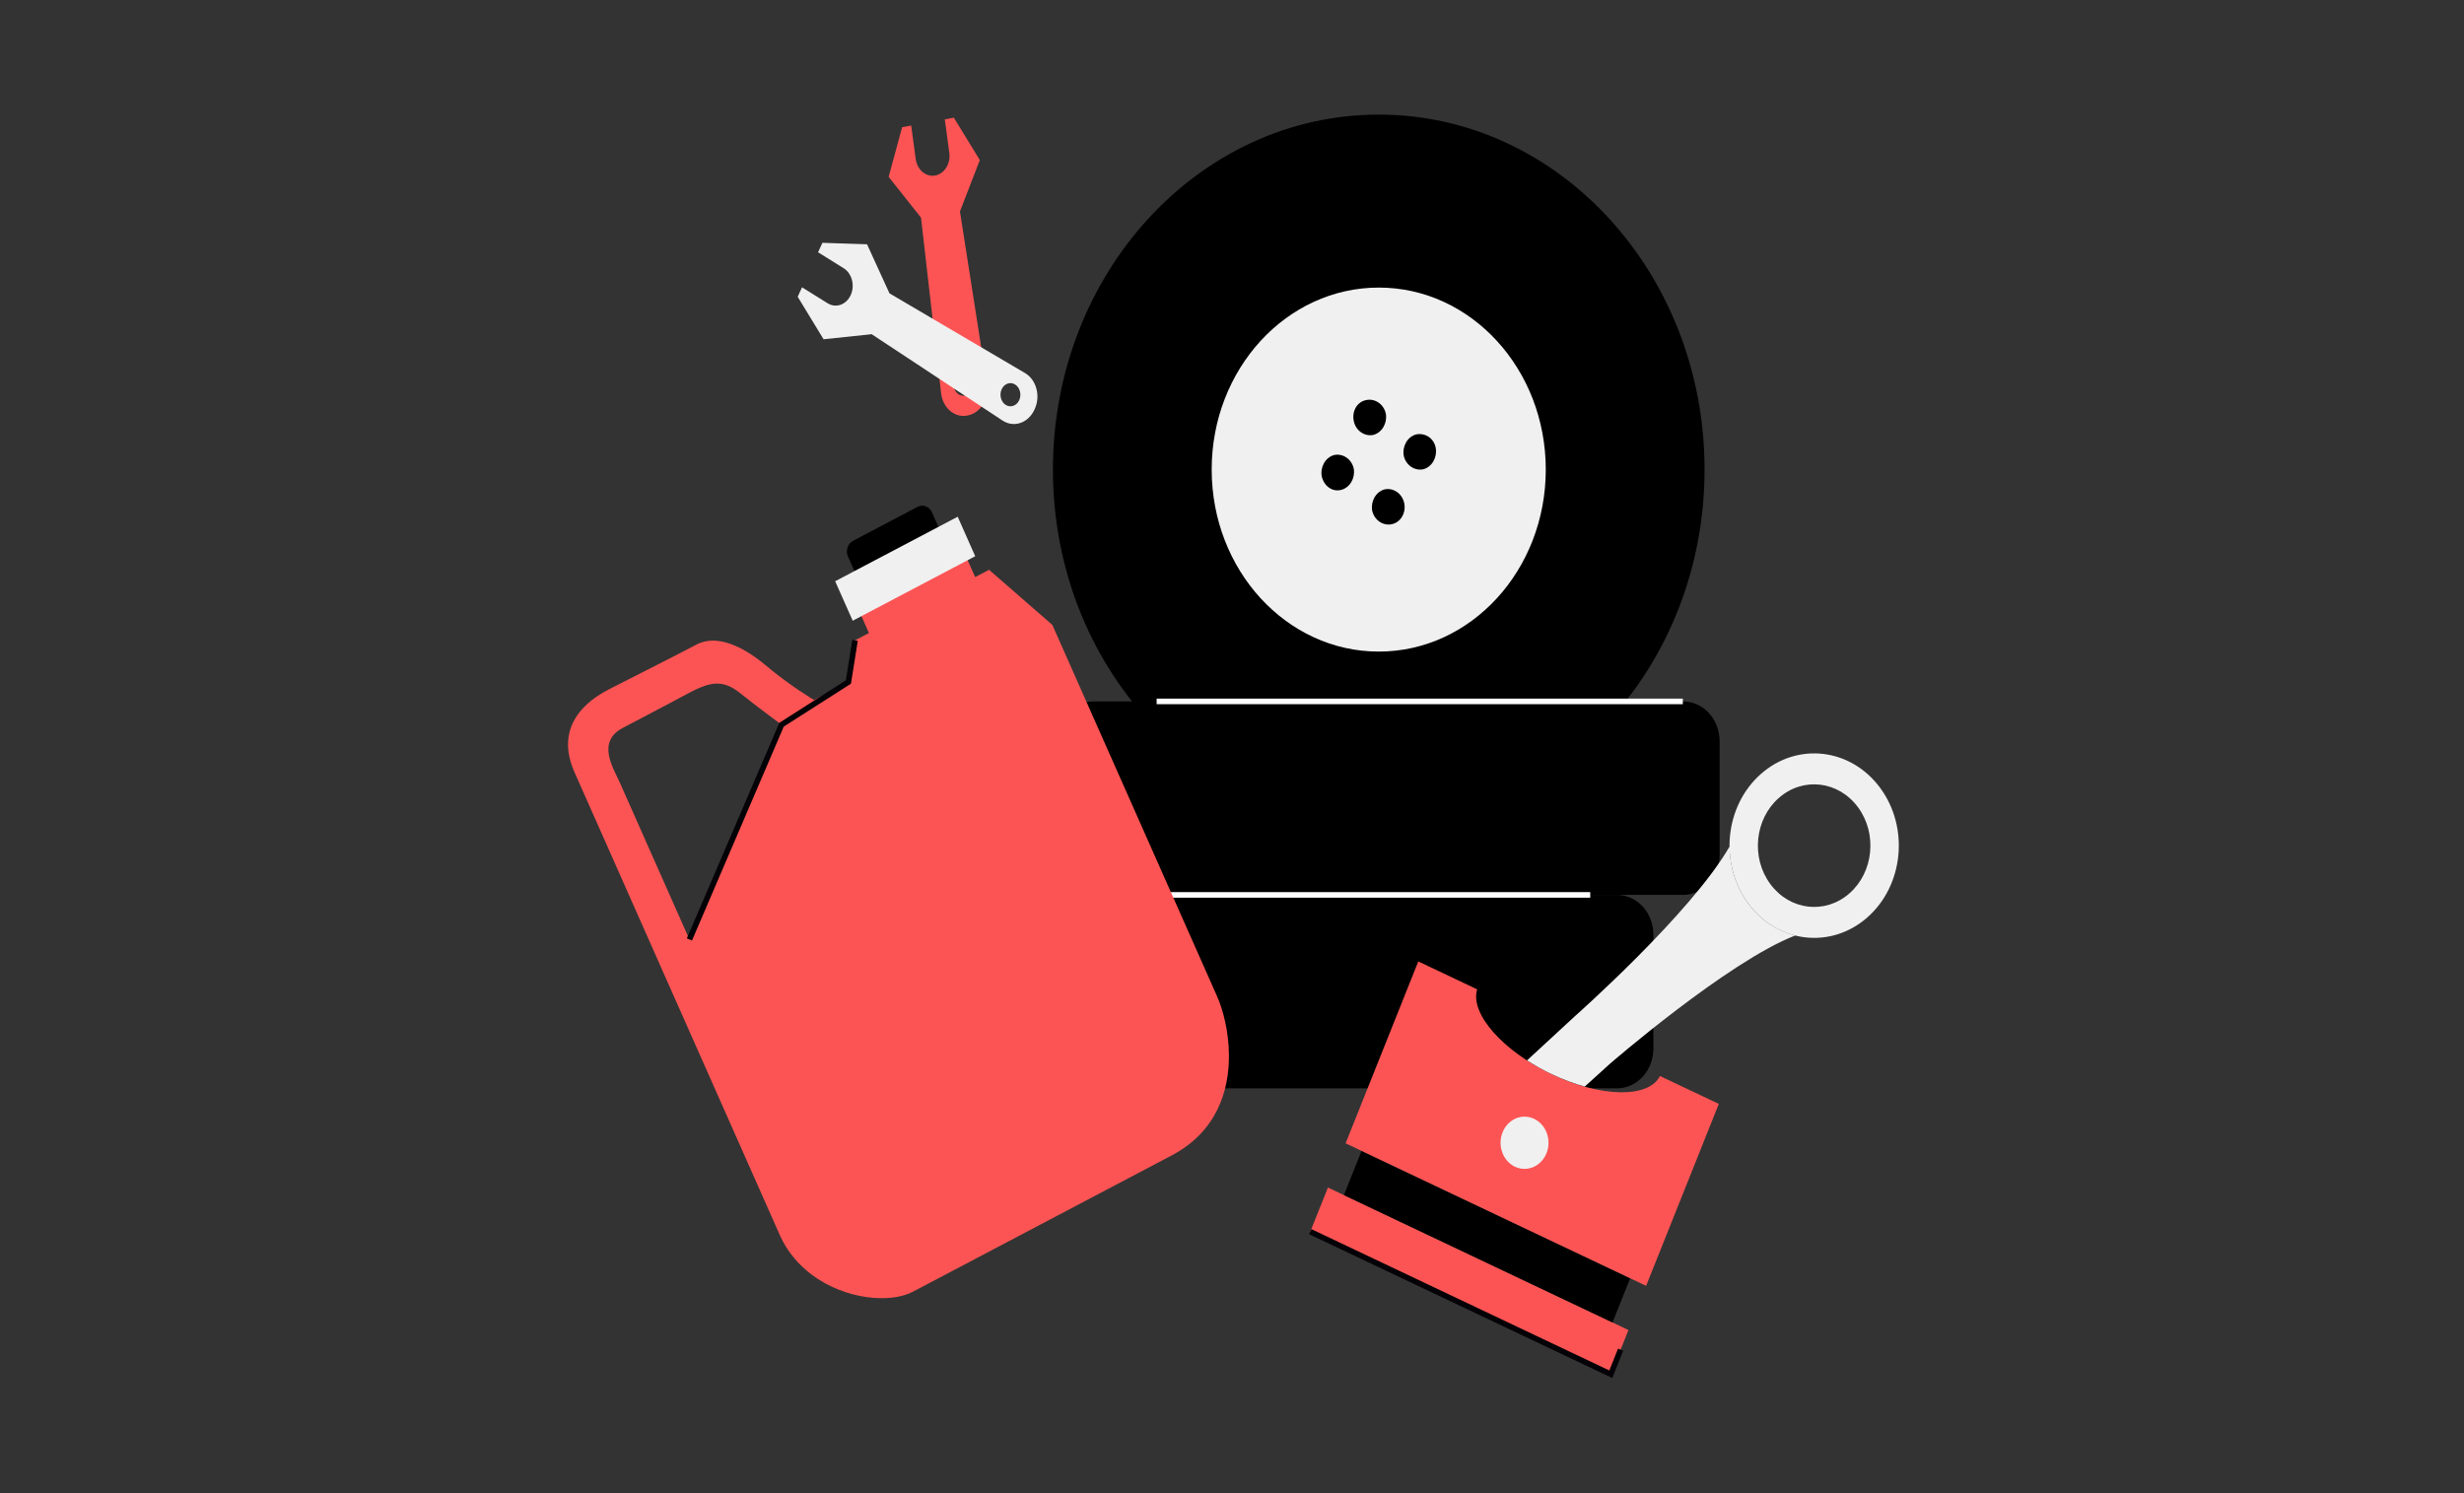 <svg width="330" height="200" viewBox="0 0 330 200" fill="none" xmlns="http://www.w3.org/2000/svg">
<rect x="0" y="0" width="330" height="200" fill="#333333" stroke="none"/>
<g clip-path="url(#clip0_757_46029)">
<path d="M228.288 62.895C228.288 89.155 208.754 110.445 184.658 110.445C160.562 110.445 141.017 89.155 141.017 62.895C141.017 36.64 160.556 15.35 184.658 15.35C208.759 15.35 228.288 36.64 228.288 62.895Z" fill="black"/>
<path d="M207.024 62.895C207.024 76.362 197.016 87.276 184.657 87.276C172.299 87.276 162.28 76.362 162.28 62.895C162.28 49.428 172.299 38.519 184.657 38.519C197.016 38.519 207.024 49.433 207.024 62.895Z" fill="#F0F0F0"/>
<path d="M137.636 145.781H216.515C219.259 145.781 221.438 143.405 221.438 140.412V125.232C221.438 122.239 219.259 119.863 216.515 119.863H137.636C134.892 119.863 132.712 122.239 132.712 125.232V140.412C132.712 143.405 134.964 145.781 137.636 145.781Z" fill="black"/>
<path d="M146.505 119.868H225.384C228.128 119.868 230.307 117.491 230.307 114.499V99.319C230.307 96.326 228.128 93.95 225.384 93.95H146.505C143.761 93.95 141.581 96.326 141.581 99.319V114.499C141.581 117.491 143.761 119.868 146.505 119.868Z" fill="black"/>
<path d="M225.378 93.949H154.908" stroke="white" stroke-width="0.746" stroke-miterlimit="10"/>
<path d="M146.504 119.868H212.978" stroke="white" stroke-width="0.746" stroke-miterlimit="10"/>
<path d="M181.313 56.418C181.592 57.722 182.788 58.489 183.917 58.256C185.113 57.95 185.817 56.646 185.605 55.419C185.325 54.114 184.129 53.348 183.001 53.581C181.732 53.808 181.028 55.113 181.313 56.418Z" fill="black"/>
<path d="M179.62 65.618C180.816 65.313 181.52 64.008 181.308 62.781C181.028 61.476 179.832 60.71 178.703 60.943C177.507 61.248 176.803 62.553 177.016 63.78C177.295 65.085 178.424 65.929 179.62 65.618Z" fill="black"/>
<path d="M188.064 67.384C187.784 66.079 186.588 65.313 185.46 65.546C184.264 65.851 183.56 67.156 183.772 68.383C184.052 69.688 185.248 70.454 186.376 70.221C187.572 69.993 188.349 68.688 188.064 67.384Z" fill="black"/>
<path d="M189.685 58.183C188.489 58.489 187.785 59.794 187.997 61.021C188.277 62.325 189.473 63.092 190.601 62.859C191.797 62.553 192.501 61.248 192.289 60.021C192.077 58.717 190.881 57.95 189.685 58.183Z" fill="black"/>
<path d="M234.134 121.012C238.058 126.33 245.193 127.174 250.075 122.897C254.952 118.62 255.729 110.844 251.804 105.527C247.88 100.209 240.745 99.365 235.863 103.642C230.986 107.919 230.209 115.695 234.134 121.012ZM248.838 108.126C251.447 111.657 250.929 116.829 247.688 119.666C244.447 122.509 239.704 121.95 237.095 118.413C234.486 114.882 235.003 109.71 238.244 106.873C241.486 104.03 246.228 104.589 248.838 108.126Z" fill="#F0F0F0"/>
<path d="M177.849 159.062L218.099 178.151L215.733 184.074L175.483 164.979L177.849 159.062Z" fill="#FC5454"/>
<path d="M182.353 154.153L218.326 171.218L215.96 177.136L179.987 160.076L182.353 154.153Z" fill="black"/>
<path d="M220.465 172.228L230.199 147.863L222.313 144.125C220.833 147.107 214.48 147.04 207.848 143.897C201.215 140.754 196.84 135.727 197.834 132.517L189.949 128.779L180.215 153.144L220.465 172.233V172.228Z" fill="#FC5454"/>
<path d="M201.236 151.673C201.945 149.902 203.835 149.09 205.46 149.861C207.086 150.633 207.832 152.693 207.122 154.464C206.413 156.235 204.523 157.047 202.898 156.276C201.272 155.505 200.526 153.444 201.236 151.673Z" fill="#F0F0F0"/>
<path d="M207.847 143.892C209.344 144.601 210.825 145.145 212.243 145.543L215.572 142.525C215.572 142.525 231.307 128.856 240.435 125.299C238.037 124.699 235.795 123.259 234.134 121.012C232.472 118.76 231.664 116.068 231.638 113.386C226.497 122.343 210.871 136.162 210.871 136.162L204.513 142.033C205.538 142.696 206.657 143.327 207.847 143.892Z" fill="#F0F0F0"/>
<path d="M175.483 164.979L215.733 184.074L217.048 180.781" stroke="#040206" stroke-width="0.746" stroke-miterlimit="10"/>
<path d="M132.463 76.32L130.599 77.299L128.751 73.126L114.529 80.617L116.377 84.79L114.513 85.769L113.622 91.345L109.03 93.763C109.03 93.763 105.815 91.863 102.698 89.238C98.458 85.671 95.336 85.251 93.285 86.333C89.185 88.492 83.293 91.423 81.75 92.23C80.207 93.038 73.766 96.279 76.945 103.445C78.322 106.546 80.238 110.864 81.967 114.763L86.177 124.258L104.432 165.419C105.427 167.666 106.949 169.406 108.699 170.726C113.188 174.102 119.245 174.609 122.253 173.025L156.922 154.764C162.948 151.59 164.636 146.107 164.59 141.287C164.564 138.118 163.792 135.229 163.01 133.469L140.939 83.703L132.458 76.315L132.463 76.32ZM92.333 125.837C92.333 125.837 84.649 108.514 83.008 104.817C82.149 102.88 79.845 99.38 83.401 97.506L89.899 94.084C94.088 91.878 96.081 90.309 99.234 92.929C100.466 93.954 104.665 97.071 104.665 97.071L92.328 125.837H92.333Z" fill="#FC5454"/>
<path d="M116.294 77.06L124.935 72.509C125.655 72.132 125.96 71.184 125.608 70.402L124.821 68.626C124.475 67.839 123.605 67.513 122.885 67.891L114.244 72.442C113.524 72.82 113.219 73.767 113.571 74.549L114.358 76.325C114.705 77.112 115.574 77.438 116.294 77.06Z" fill="black"/>
<path d="M114.202 83.144L130.61 74.503L128.264 69.211L111.852 77.853L114.202 83.144Z" fill="#F0F0F0"/>
<path d="M92.332 125.837L104.67 97.071L113.627 91.35L114.513 85.774" stroke="#040206" stroke-width="0.746" stroke-miterlimit="10"/>
<path d="M128.59 28.253L131.226 21.445L127.751 15.765L126.535 15.988L127.141 20.471C127.337 21.921 126.488 23.283 125.246 23.51C124.003 23.738 122.838 22.749 122.641 21.3L122.036 16.816L120.819 17.039L119.017 23.692L123.351 29.154L126.038 52.654C126.26 54.617 127.829 55.978 129.507 55.668L129.584 55.652C131.329 55.331 132.494 53.416 132.178 51.407C131.029 44.07 128.554 28.253 128.554 28.253H128.59ZM129.237 52.991C128.513 53.126 127.829 52.546 127.715 51.697C127.601 50.847 128.098 50.055 128.823 49.921C129.548 49.786 130.231 50.366 130.345 51.215C130.459 52.064 129.962 52.856 129.237 52.991Z" fill="#FC5454"/>
<path d="M116.693 44.733C116.693 44.733 128.694 52.649 134.26 56.325C135.782 57.33 137.719 56.677 138.547 54.86L138.583 54.777C139.386 53.032 138.796 50.858 137.279 49.967L119.126 39.291L116.123 32.721L110.143 32.524L109.563 33.793L112.996 35.931C114.104 36.625 114.524 38.235 113.933 39.529C113.338 40.824 111.961 41.31 110.848 40.622L107.415 38.483L106.835 39.752L110.299 45.442L116.677 44.774L116.693 44.738V44.733ZM134.7 54.239C134.053 53.835 133.804 52.892 134.151 52.136C134.498 51.38 135.306 51.096 135.953 51.5C136.6 51.904 136.849 52.846 136.502 53.602C136.155 54.358 135.347 54.642 134.7 54.239Z" fill="#F0F0F0"/>
</g>
<defs>
<clipPath id="clip0_757_46029">
<rect width="178.224" height="169.298" fill="white" transform="translate(76.081 15.351)"/>
</clipPath>
</defs>
</svg>
